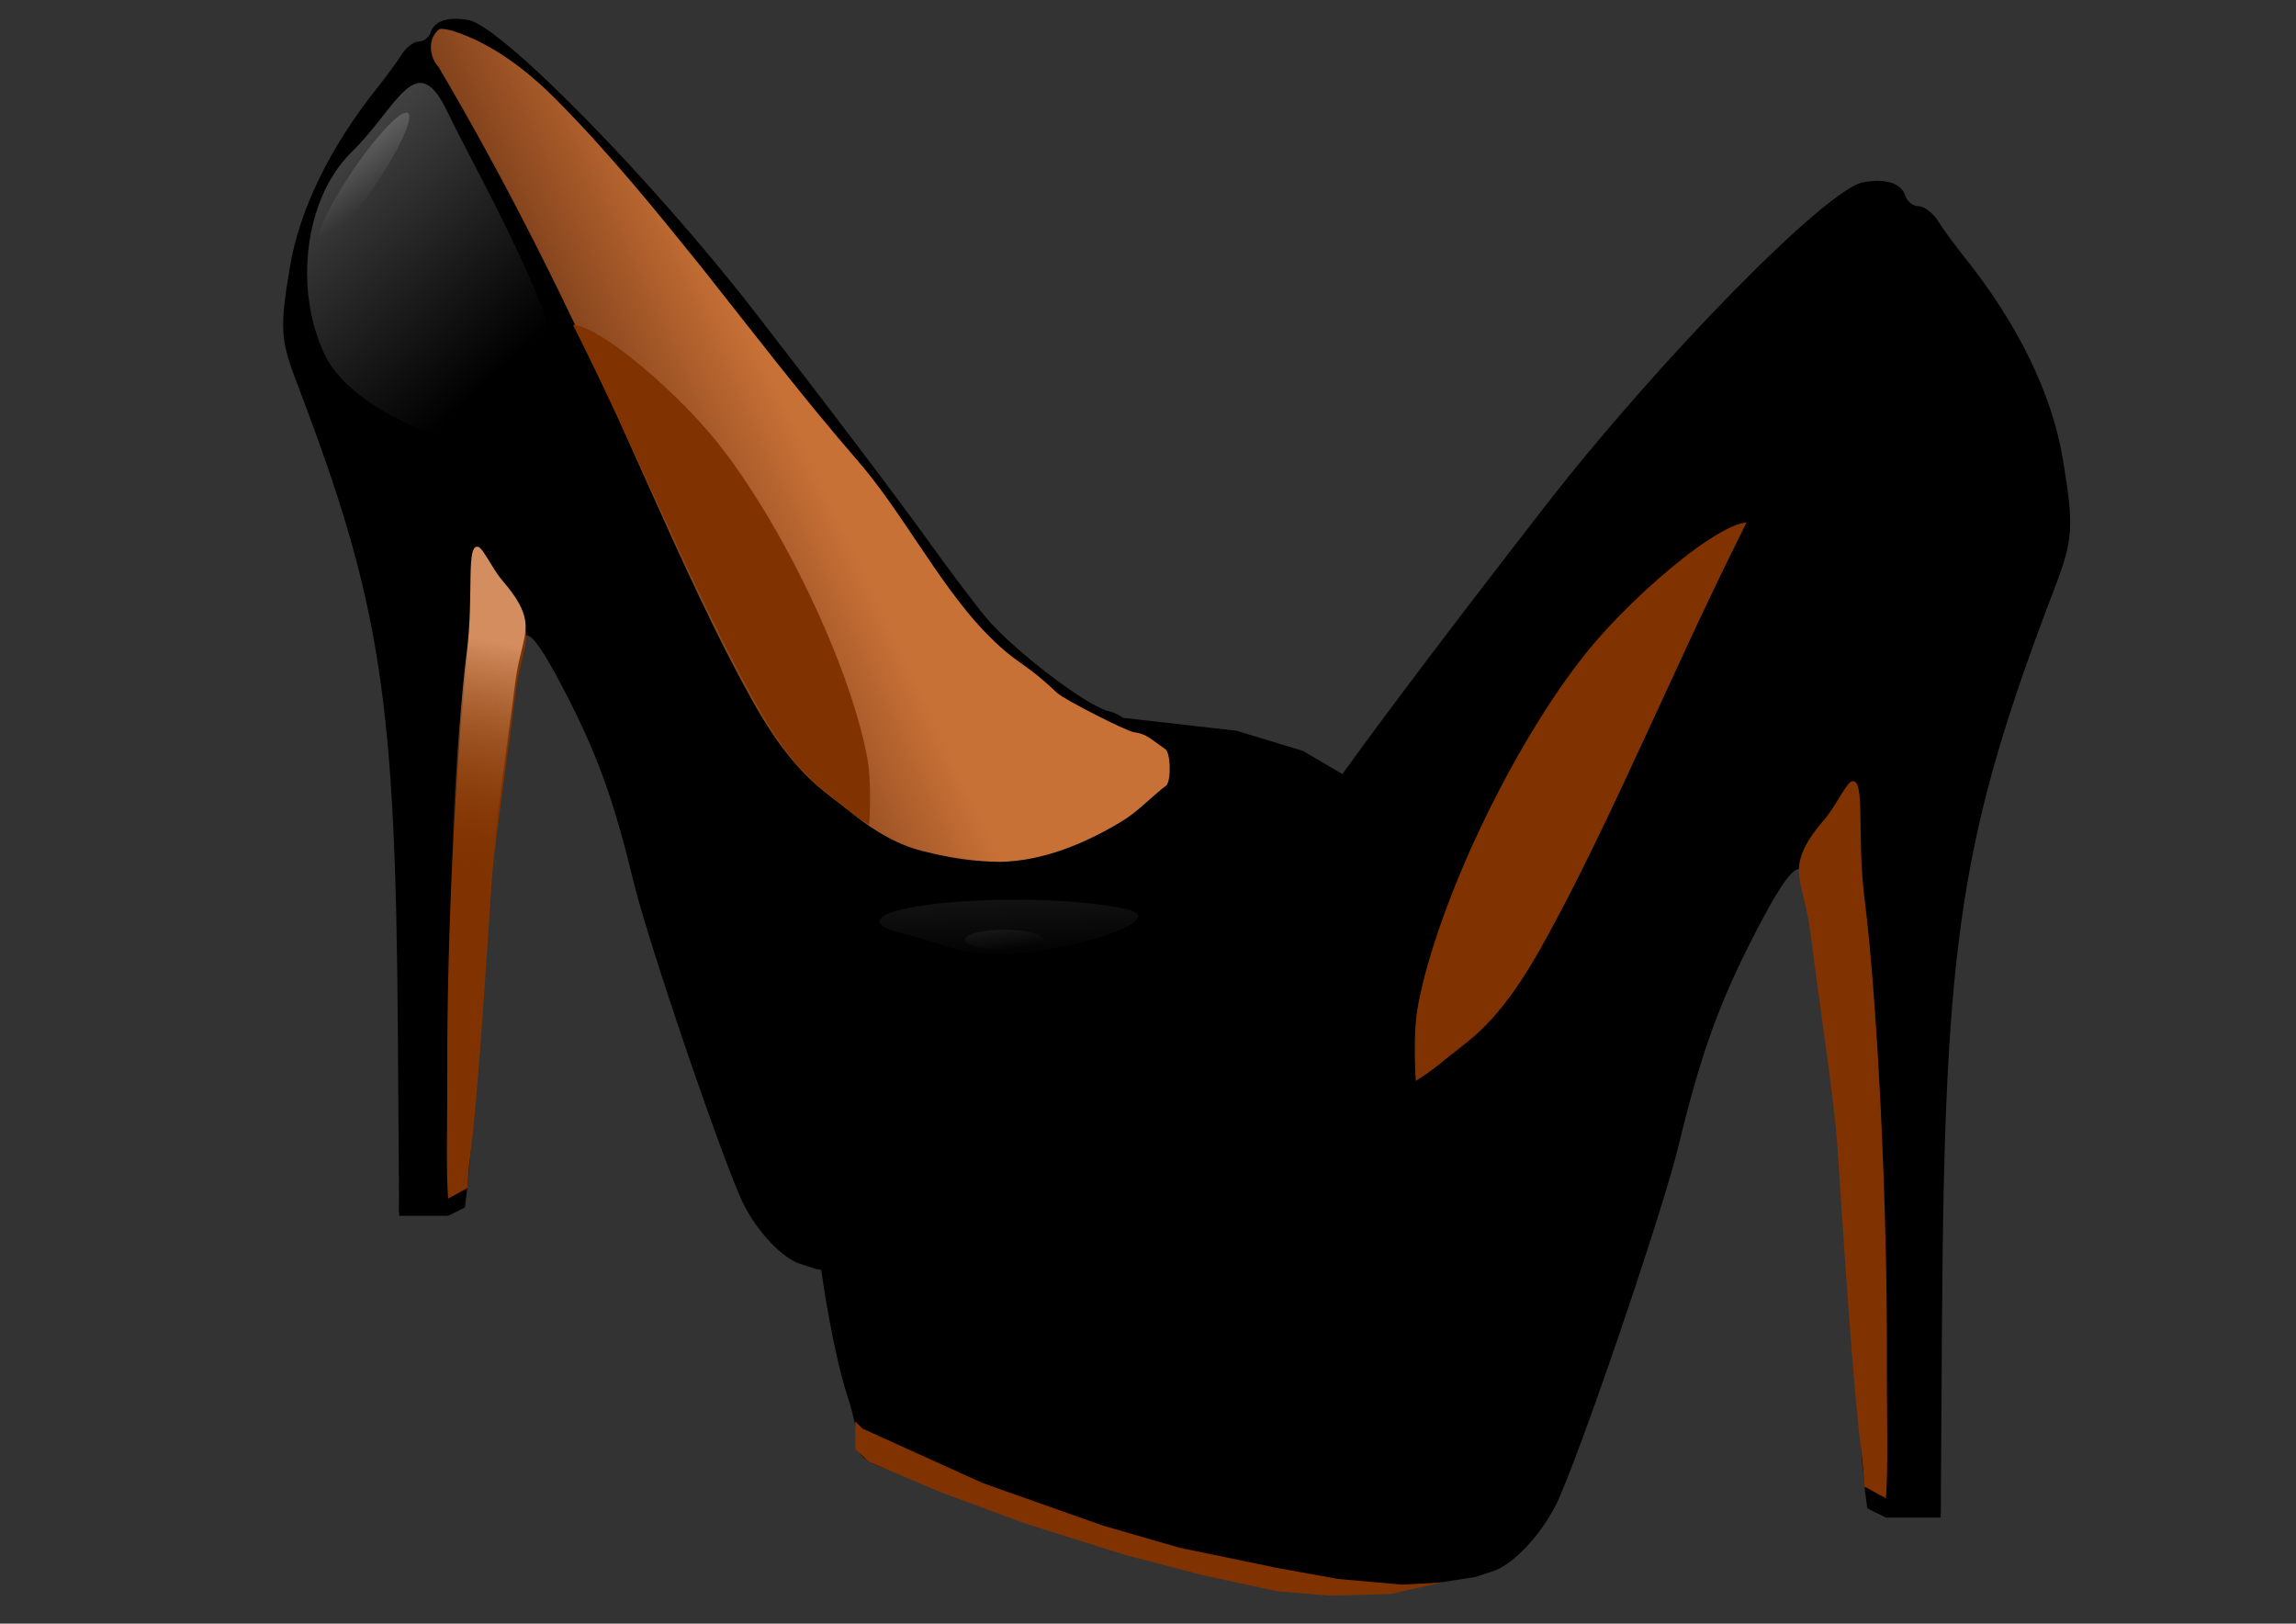 <?xml version="1.0" encoding="UTF-8" standalone="no"?>
<!-- Created with Inkscape (http://www.inkscape.org/) -->
<svg
    xmlns:inkscape="http://www.inkscape.org/namespaces/inkscape"
    xmlns:rdf="http://www.w3.org/1999/02/22-rdf-syntax-ns#"
    xmlns="http://www.w3.org/2000/svg"
    xmlns:sodipodi="http://sodipodi.sourceforge.net/DTD/sodipodi-0.dtd"
    xmlns:cc="http://creativecommons.org/ns#"
    xmlns:xlink="http://www.w3.org/1999/xlink"
    xmlns:dc="http://purl.org/dc/elements/1.1/"
    xmlns:svg="http://www.w3.org/2000/svg"
    xmlns:ns1="http://sozi.baierouge.fr"
    id="svg2"
    sodipodi:docname="womenshoe.svg"
    viewBox="0 0 1052.4 744.09"
    version="1.1"
    inkscape:version="0.48.2 r9819"
  >
  <rect x="0" y="0" width="1052.4" height="744.09" fill="#333333" stroke="none"/>
  <defs
      id="defs4"
    >
    <linearGradient
        id="linearGradient3897"
        inkscape:collect="always"
      >
      <stop
          id="stop3899"
          style="stop-color:#ffffff"
          offset="0"
      />
      <stop
          id="stop3901"
          style="stop-color:#ffffff;stop-opacity:0"
          offset="1"
      />
    </linearGradient
    >
    <linearGradient
        id="linearGradient3810"
      >
      <stop
          id="stop3812"
          style="stop-color:#c87137"
          offset="0"
      />
      <stop
          id="stop3814"
          style="stop-color:#d75c1b;stop-opacity:0"
          offset="1"
      />
    </linearGradient
    >
    <clipPath
        id="clipPath3845"
        clipPathUnits="userSpaceOnUse"
      >
      <path
          id="path3847"
          style="stroke:#000000;stroke-width:1px;fill:none"
          inkscape:connector-curvature="0"
          d="m387.86 641.65-22.86 4.28l-10 2.857-3.571 0.714h-13.571l-18.571-2.857-28.571-9.286-9.286 18.571-80-11.429-26.43-265.71 65-23.571 167.86 137.86 59.286 65.714-22.857 67.857-37.857 16.429z"
      />
    </clipPath
    >
    <clipPath
        id="clipPath3923-1"
        clipPathUnits="userSpaceOnUse"
      >
      <path
          id="path3925-7"
          sodipodi:nodetypes="cccccccccccccccccc"
          inkscape:connector-curvature="0"
          style="stroke:#000000;stroke-width:.753;fill:none"
          d="m546.93 388.96c-1.964 1.347-1.766 4.183-0.173 5.713 11.655 17.877 21.88 36.494 31.166 55.469 5.594 11.236 11.017 22.552 17.169 33.551 3.856 6.666 7.623 13.569 13.562 18.953 2.41 2.209 5.282 3.936 7.927 5.899 3.592 2.582 7.646 4.757 12.165 5.654 4.032 0.921 8.191 1.465 12.352 1.497 7.205-0.139 14.06-2.727 20.175-6.023 2.977-1.589 5.733-3.481 8.481-5.371 0.793-0.913-0.716-7.218-1.696-7.617-4.05-2.549-7.194-0.384-10.884-3.337-6.204-5.331-12.338-8.153-18.237-13.753-7.506-7.256-14.565-17.491-21.788-24.982-9.154-9.58-17.658-19.645-26.336-29.577-7.626-8.581-15.312-17.151-23.869-24.992-5.053-4.658-10.934-8.853-17.887-10.858-0.695-0.11-1.417-0.358-2.126-0.224z"
      />
    </clipPath
    >
    <linearGradient
        id="linearGradient3031"
        y2="522.36"
        xlink:href="#linearGradient3810"
        gradientUnits="userSpaceOnUse"
        x2="-161.43"
        gradientTransform="translate(586.62 -144.72)"
        y1="480.22"
        x1="-72.143"
        inkscape:collect="always"
    />
    <linearGradient
        id="linearGradient3993-7"
      >
      <stop
          id="stop3995-4"
          style="stop-color:#d38d5f"
          offset="0"
      />
      <stop
          id="stop3997-0"
          style="stop-color:#803300;stop-opacity:0"
          offset="1"
      />
    </linearGradient
    >
    <linearGradient
        id="linearGradient3055"
        y2="425.39"
        xlink:href="#linearGradient3993-7"
        gradientUnits="userSpaceOnUse"
        y1="374.88"
        gradientTransform="matrix(.504 0 -.037 1 228.39 -4.911)"
        x2="453.19"
        x1="457.46"
        inkscape:collect="always"
    />
    <linearGradient
        id="linearGradient3099"
        y2="324.04"
        xlink:href="#linearGradient3897"
        gradientUnits="userSpaceOnUse"
        x2="453.26"
        y1="250.86"
        x1="385.37"
        inkscape:collect="always"
    />
    <linearGradient
        id="linearGradient3893"
        y2="433.75"
        xlink:href="#linearGradient3897"
        gradientUnits="userSpaceOnUse"
        x2="578.27"
        gradientTransform="matrix(.902 0 0 1.444 30.406 -188.27)"
        y1="421.76"
        x1="577.99"
        inkscape:collect="always"
    />
    <linearGradient
        id="linearGradient3903"
        y2="281.44"
        xlink:href="#linearGradient3897"
        gradientUnits="userSpaceOnUse"
        x2="431.99"
        y1="257.15"
        x1="387.24"
        inkscape:collect="always"
    />
    <linearGradient
        id="linearGradient3907"
        y2="437.18"
        xlink:href="#linearGradient3897"
        gradientUnits="userSpaceOnUse"
        x2="562.15"
        y1="428.34"
        x1="560.74"
        inkscape:collect="always"
    />
  </defs
  >
  <sodipodi:namedview
      id="base"
      bordercolor="#666666"
      inkscape:pageshadow="2"
      inkscape:guide-bbox="true"
      pagecolor="#ffffff"
      inkscape:window-height="1018"
      inkscape:window-maximized="1"
      inkscape:zoom="1"
      inkscape:window-x="-8"
      showgrid="false"
      borderopacity="1.0"
      inkscape:current-layer="layer1"
      inkscape:cx="398.06132"
      inkscape:cy="356.42556"
      showguides="true"
      inkscape:window-y="-8"
      inkscape:window-width="1920"
      inkscape:pageopacity="0.0"
      inkscape:document-units="px"
  />
  <g
      id="layer1"
      inkscape:label="Layer 1"
      inkscape:groupmode="layer"
      transform="translate(0 -308.27)"
    >
    <g
        id="g3909"
        transform="matrix(2.159 0 0 2.159 -734 -196.55)"
      >
      <g
          id="g3079"
        >
        <g
            id="g3888"
          >
          <path
              id="path3802"
              style="fill:#000000"
              d="m242.56 381.25c-2.692 0.042-4.507 1.027-5.094 2.875-0.34 1.072-1.45 1.938-2.5 1.938-1.05 0-2.701 1.238-3.656 2.75-0.955 1.512-3.243 4.659-5.094 6.969-10.07 12.56-16.6 25.91-18.66 38.22-2.165 12.955-2.006 15.388 1.5 24.562 17.869 46.753 20.972 66.838 21.438 138.5l0.25 37.5 5.719 0.312c3.139 0.166 6.306-0.18 7.031-0.781 1.703-1.413 2.249-6.295 3.469-30.031 0.551-10.725 1.449-24 2-29.5 3.105-31.019 7.204-60.99 8.5-62.281 1.173-1.169 4.468 3.701 10 14.781 5.833 11.683 9.159 21.19 13.094 37.469 3.164 13.093 19.337 60.438 23.406 68.5 2.926 5.795 8.223 11.342 11.969 12.531 2.747 0.872 2.603 1.958-0.438 3.344-3.482 1.587-3.119 3.148 0.75 3.25 1.788 0.047 11.35 0.67 21.25 1.375 9.9 0.705 28.264 1.333 40.812 1.406 30.281 0.176 32.61-0.892 17.25-7.938-5.189-2.38-9.252-4.611-9.031-4.969 0.221-0.358 4.132-1.72 8.688-3s12.87-4.205 18.469-6.531c5.599-2.327 12.633-4.943 15.625-5.812 5.932-1.725 7.83-3.318 7.469-6.219-0.129-1.036 0.714-4.831 1.875-8.406 2.28-7.021 4.75-20.445 6.25-34 1.604-14.499-1.232-29.862-5.719-31.688l-16.531-9.719-14.094-4.281-24.156-2.75c-0.573-0.53-1.8-1.101-3.281-1.5-4.837-1.302-20.034-12.954-25.688-19.688-2.238-2.665-7.475-9.6-11.625-15.375-7.36-10.242-21.561-29-37.719-49.812-21.696-27.947-53.565-60.406-60.562-61.719-1.081-0.203-2.071-0.295-2.969-0.281z"
              clip-path="url(#clipPath3845)"
              transform="translate(193.95 -143.44)"
              inkscape:connector-curvature="0"
          />
          <path
              id="path3852"
              d="m629.66 474.99-22.857 10.357-22.879 8.088-14.564 4.203-18.272 3.781-11.786 2.143-12.143 1.071-7.626-0.4 9.769 2.186 11.533 0.314 9.917-0.819 14.264-3.066 15-3.929 18.615-5.862 16.028-5.923 8.802-3.719 5.042-2.134 2.544-2.386 0.018-5.292z"
              sodipodi:nodetypes="cccccccccccccccccccc"
              style="fill:#803300"
              inkscape:connector-curvature="0"
          />
        </g
        >
        <path
            id="path3894"
            sodipodi:nodetypes="cccccccccccsccccccc"
            d="m433.25 240c-2.484 1.879-2.232 5.835-0.219 7.969 14.735 24.935 27.662 50.901 39.403 77.367 7.072 15.672 13.929 31.455 21.706 46.795 4.875 9.298 9.638 18.926 17.146 26.436 3.047 3.081 6.678 5.49 10.021 8.227 4.541 3.601 9.666 6.635 15.38 7.886 5.098 1.285 10.356 2.043 15.616 2.088 9.109-0.194 17.776-3.804 25.506-8.401 3.764-2.216 6.364-5.234 9.838-7.87 1.002-1.273 0.862-7.163-0.376-7.72-3.243-2.251-3.829-3.153-6.581-3.54-1.594-0.224-14.56-6.801-16.271-8.312-7.843-7.436-8.401-5.689-15.859-13.5-9.49-10.121-17.404-25.406-26.536-35.855-11.573-13.362-22.325-27.401-33.296-41.253-9.642-11.969-19.359-23.921-30.178-34.858-6.388-6.497-13.824-12.348-22.614-15.145-0.879-0.154-1.792-0.499-2.688-0.312z"
            style="fill:url(#linearGradient3031)"
            inkscape:connector-curvature="0"
        />
        <path
            id="path3860"
            style="fill:#803300"
            d="m573.83 450.8c-0.778-4.852-10.983-20.844-9.383-22.42 3.356-3.306 21.688 10.412 30.095 19.749 12.415 13.787 24.434 37.148 26.845 52.177 1.275 7.947-3.106 25.922-7.206 30.658-1.879 2.17-1.933-2.741-4.438-4.277-1.792-1.099-5.123-9.515-7.862-14.815-0.88-1.702-1.756-3.885-2.447-4.652-1.543-1.713-4.259-7.83-6.026-12.374-2.485-6.391-5.306-12.78-6.908-16.183-4.115-8.741-2.739-6.244-3.788-8.787-0.56-1.359-3.869-6.651-4.499-10.312"
            clip-path="url(#clipPath3923-1)"
            sodipodi:nodetypes="cssssssssssc"
            inkscape:connector-curvature="0"
            transform="matrix(1.024 -.067 .086 1.317 -155.28 -222.86)"
        />
        <path
            id="path3988"
            sodipodi:nodetypes="cssssssssssc"
            style="fill:#803300"
            inkscape:connector-curvature="0"
            d="m439.18 374.28c1.537-12.182-0.262-23.207 2.473-22.311 0.968 0.317 2.843 4.359 4.791 6.784 1.326 1.651 5.212 5.721 5.228 10.033 0.011 2.993-1.522 6.437-2.197 11.859-1.598 12.833-4.569 32.245-5.112 40.342-1.417 21.095-2.94 45.374-4.526 57.943-0.554 4.391-0.508 6.818-0.837 8.205-0.303 1.276-2.763 4.749-3.299 4.113-0.542-0.643-0.21 0.255-0.536-2.653-0.552-4.919-0.192-17.326-0.231-27.473-0.106-28.18 1.749-66.544 4.169-86.224"
        />
        <path
            id="rect3057"
            sodipodi:nodetypes="cccccc"
            style="fill:#000000"
            inkscape:connector-curvature="0"
            d="m434.91 488.34 4.286-2.321-0.536 4.107-1.058 0.549-2.513 1.226z"
        />
        <path
            id="path3991"
            d="m439.08 372.23c1.537-12.182-0.262-23.207 2.473-22.311 0.968 0.317 2.843 4.359 4.791 6.784 1.326 1.651 5.212 5.721 5.228 10.033 0.011 2.993-1.522 6.437-2.197 11.859-1.598 12.833-4.569 32.245-5.112 40.342 4.815-22.228-5.777 92.172-9.02 69.661-0.552-4.919-0.371-19.379-0.409-29.526-0.106-28.18 1.749-66.544 4.169-86.224"
            sodipodi:nodetypes="cssssccsc"
            style="fill:url(#linearGradient3055)"
            inkscape:connector-curvature="0"
        />
        <rect
            id="rect3077"
            style="fill:#000000"
            height="3.668"
            width="10.38"
            y="488.23"
            x="424.71"
        />
      </g
      >
      <path
          id="path3090"
          style="opacity:.442;fill:url(#linearGradient3099)"
          d="m422.73 276.38c9.844-9.619 13.714-22.586 20.42-8.465 6.705 14.121 32.445 57.76 22.601 67.379-9.844 9.619-41.999-1.809-48.704-15.93-6.624-13.948-4.231-32.937 5.376-42.678"
          sodipodi:nodetypes="csssc"
          inkscape:connector-curvature="0"
          transform="translate(-8.132 -10.253)"
      />
      <path
          id="path3884"
          d="m539.26 425.6c13.095-1.429 30.942-0.887 39.861 1.211 8.92 2.098-8.246 7.785-21.341 9.214s-17.161-1.942-26.081-4.04c-8.811-2.072-5.629-4.893 7.152-6.341"
          sodipodi:nodetypes="csssc"
          style="opacity:.093;fill:url(#linearGradient3893)"
          inkscape:connector-curvature="0"
      />
      <path
          id="path3895"
          sodipodi:rx="2.6516504"
          sodipodi:ry="18.384777"
          style="opacity:.518;fill:url(#linearGradient3903)"
          sodipodi:type="arc"
          d="m421.53 266.77c1.21-5.716 2.86-3.547 3.684 4.845 0.824 8.392 0.512 19.828-0.699 25.545-1.21 5.716-2.86 3.547-3.684-4.845-0.814-8.289-0.52-19.574 0.661-25.363"
          sodipodi:open="true"
          transform="matrix(1.4 -.173 -.484 .754 -38.537 132.18)"
          sodipodi:cy="281.96936"
          sodipodi:cx="423.02664"
          sodipodi:end="10.380286"
          sodipodi:start="4.1144135"
      />
      <path
          id="path3905"
          sodipodi:rx="8.3085051"
          sodipodi:ry="2.1213202"
          style="opacity:.102;fill:url(#linearGradient3907)"
          sodipodi:type="arc"
          d="m556.94 433.3c3.792-0.66 8.961-0.409 11.544 0.559 2.583 0.968 1.603 2.288-2.189 2.947-3.792 0.66-8.961 0.409-11.544-0.559-2.552-0.956-1.63-2.259 2.071-2.926"
          sodipodi:open="true"
          transform="translate(-8.485 -1.768)"
          sodipodi:cy="435.05795"
          sodipodi:cx="561.61957"
          sodipodi:end="10.380286"
          sodipodi:start="4.1144135"
      />
    </g
    >
    <g
        id="g3925"
        transform="matrix(-2.411 0 0 2.411 1913.5 -182.21)"
      >
      <g
          id="g3927"
        >
        <g
            id="g3929"
          >
          <path
              id="path3931"
              style="fill:#000000"
              d="m242.56 381.25c-2.692 0.042-4.507 1.027-5.094 2.875-0.34 1.072-1.45 1.938-2.5 1.938-1.05 0-2.701 1.238-3.656 2.75-0.955 1.512-3.243 4.659-5.094 6.969-10.07 12.56-16.6 25.91-18.66 38.22-2.165 12.955-2.006 15.388 1.5 24.562 17.869 46.753 20.972 66.838 21.438 138.5l0.25 37.5 5.719 0.312c3.139 0.166 6.306-0.18 7.031-0.781 1.703-1.413 2.249-6.295 3.469-30.031 0.551-10.725 1.449-24 2-29.5 3.105-31.019 7.204-60.99 8.5-62.281 1.173-1.169 4.468 3.701 10 14.781 5.833 11.683 9.159 21.19 13.094 37.469 3.164 13.093 19.337 60.438 23.406 68.5 2.926 5.795 8.223 11.342 11.969 12.531 2.747 0.872 2.603 1.958-0.438 3.344-3.482 1.587-3.119 3.148 0.75 3.25 1.788 0.047 11.35 0.67 21.25 1.375 9.9 0.705 28.264 1.333 40.812 1.406 30.281 0.176 32.61-0.892 17.25-7.938-5.189-2.38-9.252-4.611-9.031-4.969 0.221-0.358 4.132-1.72 8.688-3s12.87-4.205 18.469-6.531c5.599-2.327 12.633-4.943 15.625-5.812 5.932-1.725 7.83-3.318 7.469-6.219-0.129-1.036 0.714-4.831 1.875-8.406 2.28-7.021 4.75-20.445 6.25-34 1.604-14.499-1.232-29.862-5.719-31.688l-16.531-9.719-14.094-4.281-24.156-2.75c-0.573-0.53-1.8-1.101-3.281-1.5-4.837-1.302-20.034-12.954-25.688-19.688-2.238-2.665-7.475-9.6-11.625-15.375-7.36-10.242-21.561-29-37.719-49.812-21.696-27.947-53.565-60.406-60.562-61.719-1.081-0.203-2.071-0.295-2.969-0.281z"
              clip-path="url(#clipPath3845)"
              inkscape:connector-curvature="0"
              transform="translate(193.95 -143.44)"
          />
          <path
              id="path3933"
              sodipodi:nodetypes="cccccccccccccccccccc"
              style="fill:#803300"
              inkscape:connector-curvature="0"
              d="m629.66 474.99-22.857 10.357-22.879 8.088-14.564 4.203-18.272 3.781-11.786 2.143-12.143 1.071-7.626-0.4 9.769 2.186 11.533 0.314 9.917-0.819 14.264-3.066 15-3.929 18.615-5.862 16.028-5.923 8.802-3.719 5.042-2.134 2.544-2.386 0.018-5.292z"
          />
        </g
        >
        <path
            id="path3935"
            sodipodi:nodetypes="cccccccccccsccccccc"
            inkscape:connector-curvature="0"
            style="fill:url(#linearGradient3031)"
            d="m433.25 240c-2.484 1.879-2.232 5.835-0.219 7.969 14.735 24.935 27.662 50.901 39.403 77.367 7.072 15.672 13.929 31.455 21.706 46.795 4.875 9.298 9.638 18.926 17.146 26.436 3.047 3.081 6.678 5.49 10.021 8.227 4.541 3.601 9.666 6.635 15.38 7.886 5.098 1.285 10.356 2.043 15.616 2.088 9.109-0.194 17.776-3.804 25.506-8.401 3.764-2.216 6.364-5.234 9.838-7.87 1.002-1.273 0.862-7.163-0.376-7.72-3.243-2.251-3.829-3.153-6.581-3.54-1.594-0.224-14.56-6.801-16.271-8.312-7.843-7.436-8.401-5.689-15.859-13.5-9.49-10.121-17.404-25.406-26.536-35.855-11.573-13.362-22.325-27.401-33.296-41.253-9.642-11.969-19.359-23.921-30.178-34.858-6.388-6.497-13.824-12.348-22.614-15.145-0.879-0.154-1.792-0.499-2.688-0.312z"
        />
        <path
            id="path3937"
            style="fill:#803300"
            d="m573.83 450.8c-0.778-4.852-10.983-20.844-9.383-22.42 3.356-3.306 21.688 10.412 30.095 19.749 12.415 13.787 24.434 37.148 26.845 52.177 1.275 7.947-3.106 25.922-7.206 30.658-1.879 2.17-1.933-2.741-4.438-4.277-1.792-1.099-5.123-9.515-7.862-14.815-0.88-1.702-1.756-3.885-2.447-4.652-1.543-1.713-4.259-7.83-6.026-12.374-2.485-6.391-5.306-12.78-6.908-16.183-4.115-8.741-2.739-6.244-3.788-8.787-0.56-1.359-3.869-6.651-4.499-10.312"
            clip-path="url(#clipPath3923-1)"
            sodipodi:nodetypes="cssssssssssc"
            inkscape:connector-curvature="0"
            transform="matrix(1.024 -.067 .086 1.317 -155.28 -222.86)"
        />
        <path
            id="path3939"
            d="m439.18 374.28c1.537-12.182-0.262-23.207 2.473-22.311 0.968 0.317 2.843 4.359 4.791 6.784 1.326 1.651 5.212 5.721 5.228 10.033 0.011 2.993-1.522 6.437-2.197 11.859-1.598 12.833-4.569 32.245-5.112 40.342-1.417 21.095-2.94 45.374-4.526 57.943-0.554 4.391-0.508 6.818-0.837 8.205-0.303 1.276-2.763 4.749-3.299 4.113-0.542-0.643-0.21 0.255-0.536-2.653-0.552-4.919-0.192-17.326-0.231-27.473-0.106-28.18 1.749-66.544 4.169-86.224"
            sodipodi:nodetypes="cssssssssssc"
            style="fill:#803300"
            inkscape:connector-curvature="0"
        />
        <path
            id="path3941"
            d="m434.91 488.34 4.286-2.321-0.536 4.107-1.058 0.549-2.513 1.226z"
            sodipodi:nodetypes="cccccc"
            style="fill:#000000"
            inkscape:connector-curvature="0"
        />
        <path
            id="path3943"
            sodipodi:nodetypes="cssssccsc"
            style="fill:url(#linearGradient3055)"
            inkscape:connector-curvature="0"
            d="m439.08 372.23c1.537-12.182-0.262-23.207 2.473-22.311 0.968 0.317 2.843 4.359 4.791 6.784 1.326 1.651 5.212 5.721 5.228 10.033 0.011 2.993-1.522 6.437-2.197 11.859-1.598 12.833-4.569 32.245-5.112 40.342 4.815-22.228-5.777 92.172-9.02 69.661-0.552-4.919-0.371-19.379-0.409-29.526-0.106-28.18 1.749-66.544 4.169-86.224"
        />
        <rect
            id="rect3945"
            style="fill:#000000"
            height="3.668"
            width="10.38"
            y="488.23"
            x="424.71"
        />
      </g
      >
      <path
          id="path3947"
          style="opacity:.442;fill:url(#linearGradient3099)"
          d="m422.73 276.38c9.844-9.619 13.714-22.586 20.42-8.465 6.705 14.121 32.445 57.76 22.601 67.379-9.844 9.619-41.999-1.809-48.704-15.93-6.624-13.948-4.231-32.937 5.376-42.678"
          sodipodi:nodetypes="csssc"
          inkscape:connector-curvature="0"
          transform="translate(-8.132 -10.253)"
      />
      <path
          id="path3949"
          sodipodi:nodetypes="csssc"
          style="opacity:.093;fill:url(#linearGradient3893)"
          inkscape:connector-curvature="0"
          d="m539.26 425.6c13.095-1.429 30.942-0.887 39.861 1.211 8.92 2.098-8.246 7.785-21.341 9.214s-17.161-1.942-26.081-4.04c-8.811-2.072-5.629-4.893 7.152-6.341"
      />
      <path
          id="path3951"
          sodipodi:rx="2.6516504"
          sodipodi:ry="18.384777"
          style="opacity:.518;fill:url(#linearGradient3903)"
          sodipodi:type="arc"
          d="m421.53 266.77c1.21-5.716 2.86-3.547 3.684 4.845 0.824 8.392 0.512 19.828-0.699 25.545-1.21 5.716-2.86 3.547-3.684-4.845-0.814-8.289-0.52-19.574 0.661-25.363"
          sodipodi:open="true"
          transform="matrix(1.4 -.173 -.484 .754 -38.537 132.18)"
          sodipodi:cy="281.96936"
          sodipodi:cx="423.02664"
          sodipodi:end="10.380286"
          sodipodi:start="4.1144135"
      />
      <path
          id="path3953"
          sodipodi:rx="8.3085051"
          sodipodi:ry="2.1213202"
          style="opacity:.102;fill:url(#linearGradient3907)"
          sodipodi:type="arc"
          d="m556.94 433.3c3.792-0.66 8.961-0.409 11.544 0.559 2.583 0.968 1.603 2.288-2.189 2.947-3.792 0.66-8.961 0.409-11.544-0.559-2.552-0.956-1.63-2.259 2.071-2.926"
          sodipodi:open="true"
          transform="translate(-8.485 -1.768)"
          sodipodi:cy="435.05795"
          sodipodi:cx="561.61957"
          sodipodi:end="10.380286"
          sodipodi:start="4.1144135"
      />
    </g
    >
  </g
  >
</svg
>
